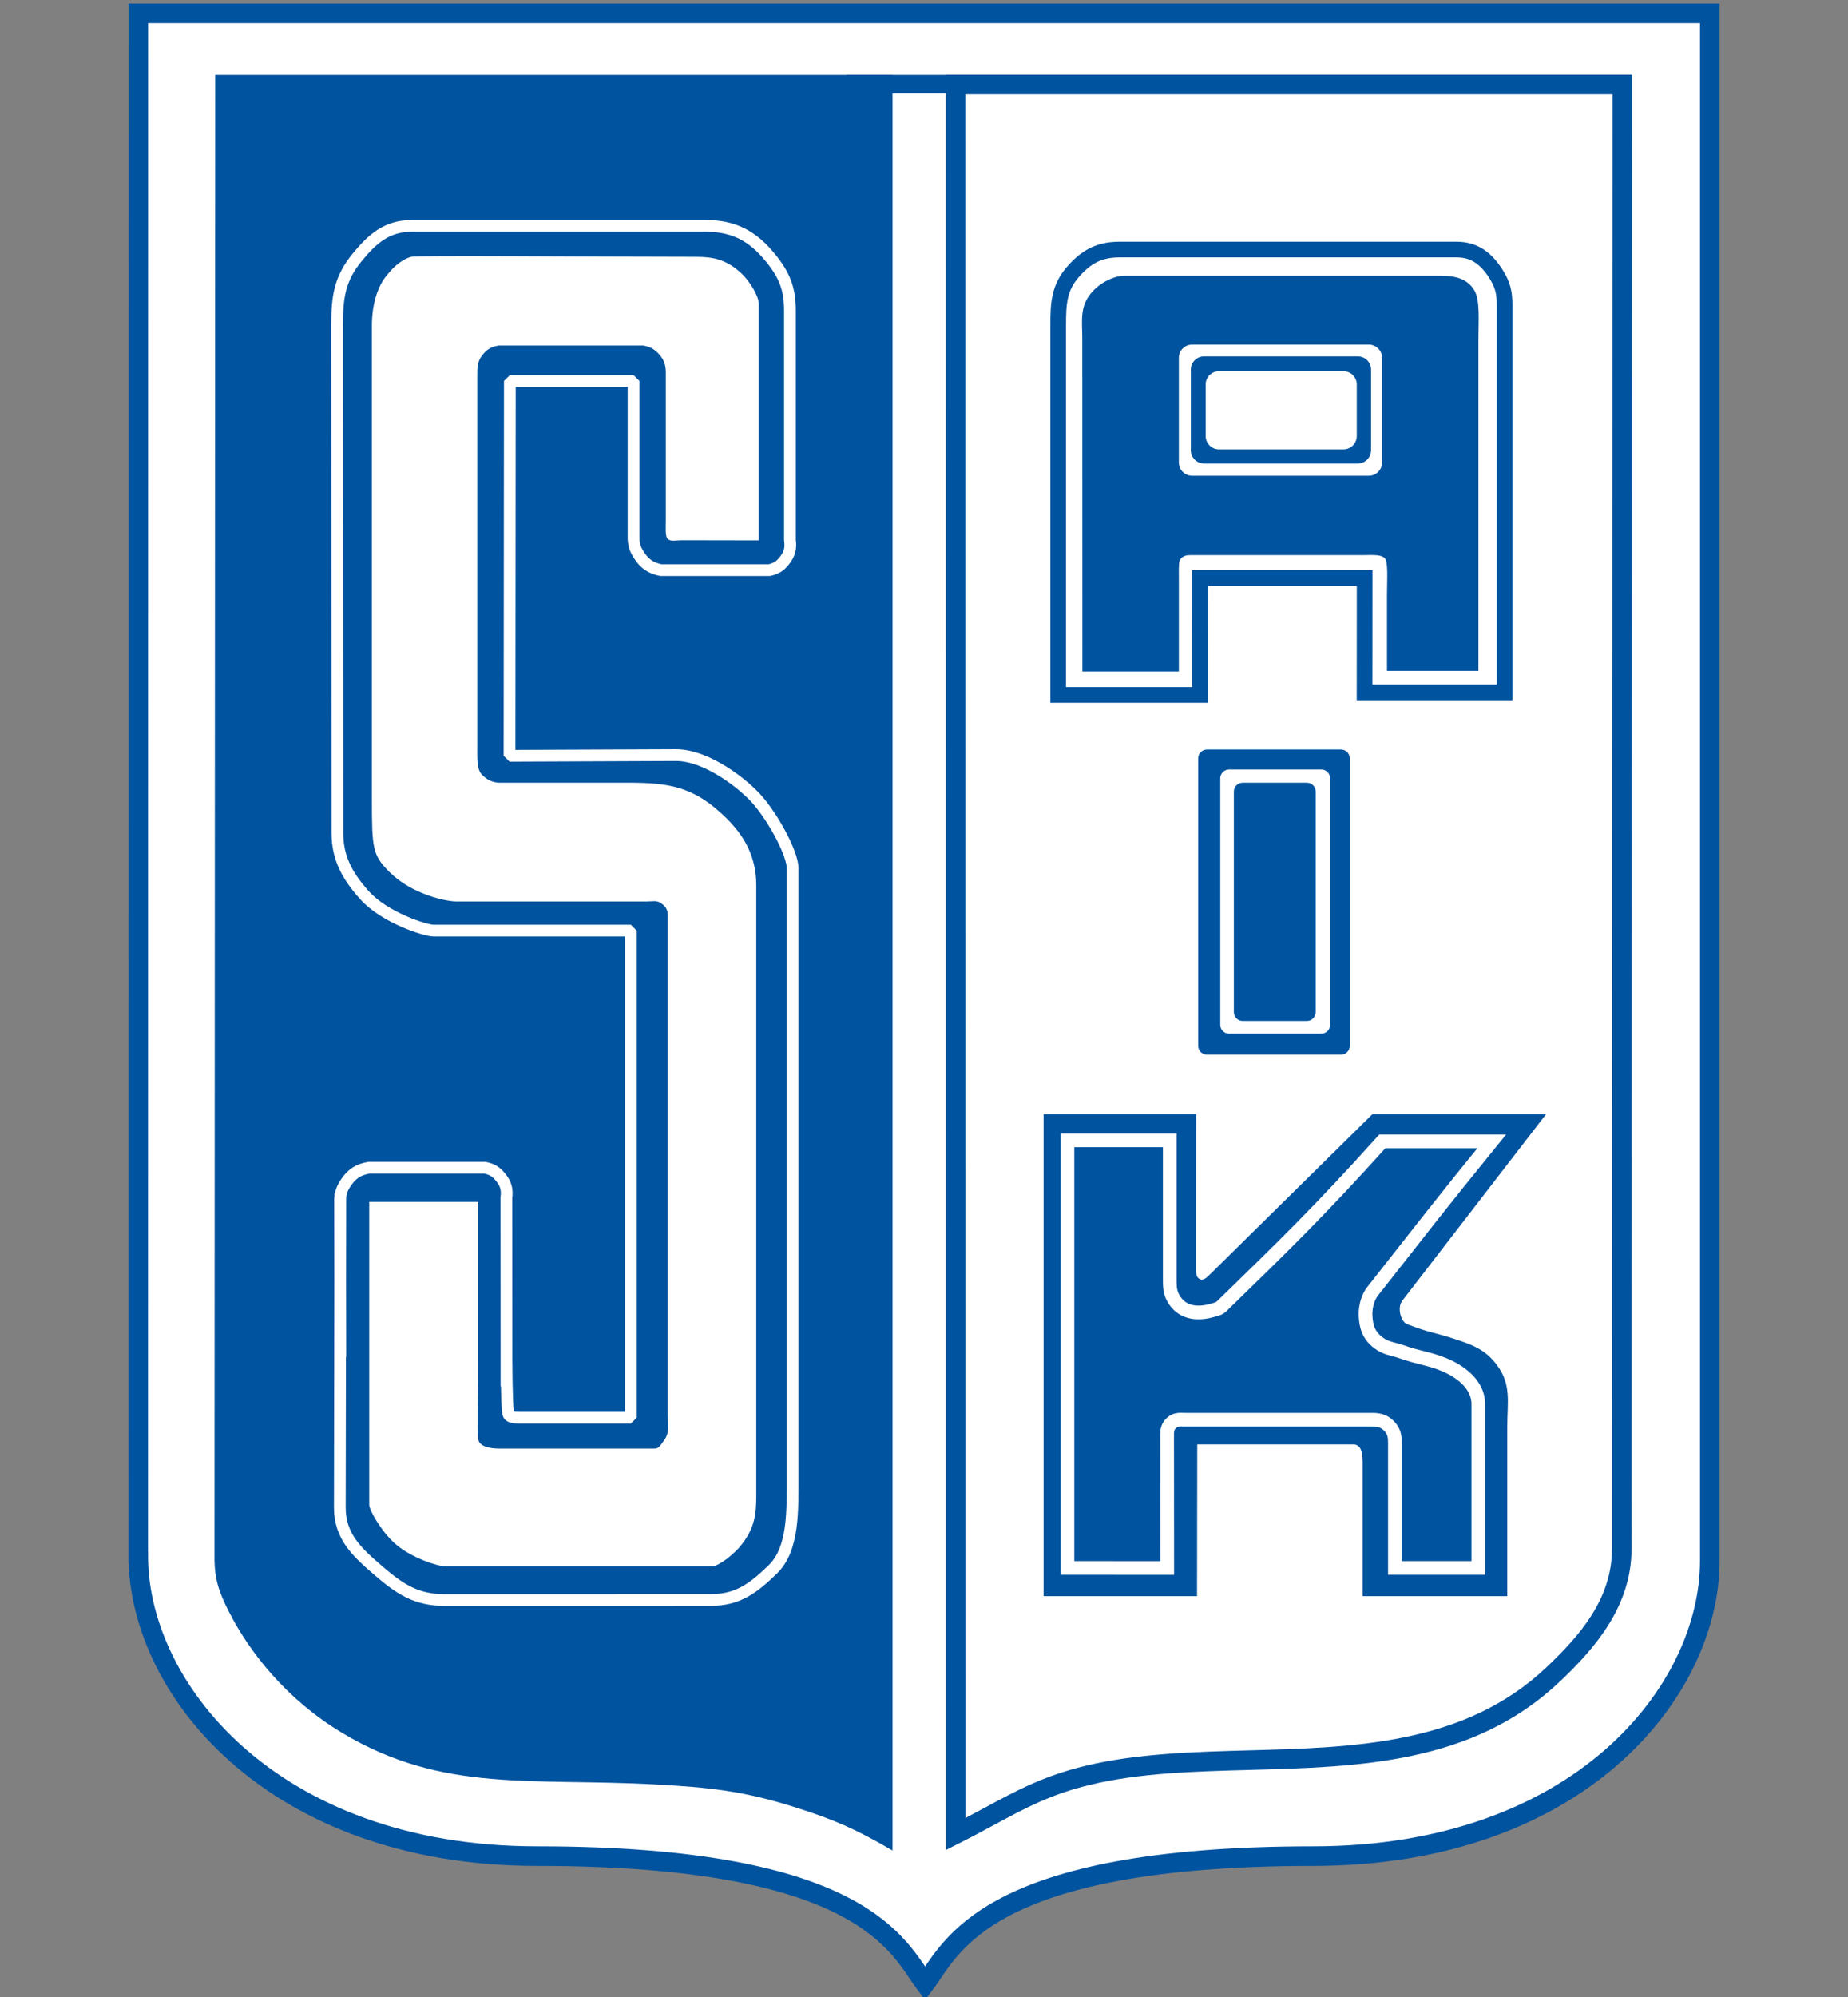 <?xml version="1.0" encoding="utf-8"?>
<!-- Generator: Adobe Illustrator 16.0.0, SVG Export Plug-In . SVG Version: 6.00 Build 0)  -->
<!DOCTYPE svg PUBLIC "-//W3C//DTD SVG 1.1//EN" "http://www.w3.org/Graphics/SVG/1.1/DTD/svg11.dtd">
<svg version="1.1" id="Layer_1" xmlns="http://www.w3.org/2000/svg" xmlns:xlink="http://www.w3.org/1999/xlink" x="0px" y="0px"
	 width="500px" height="540px" viewBox="0 0 500 540" enable-background="new 0 0 500 540" xml:space="preserve">
<rect x="0" y="0" width="500" height="540" fill="#808080" stroke="none"/>
<g>
	<path fill="#FFFFFF" stroke="#00539F" stroke-width="5.293" stroke-miterlimit="3.864" d="M37.427,419.536
		c-0.824,36.335,35.766,82.37,107.903,82.37c88.771,0,97.716,24.781,104.971,34.479c7.231-9.697,16.184-34.479,104.968-34.479
		c71.937,0,107.333-44.566,107.333-79.807V3.615H37.427l-0.028,419.084"/>
	<g>
		<path fill="#FFFFFF" d="M438.931,22.842l-0.143,395.964c0,15.174-10.319,26.199-18.721,34.117
			c-34.566,32.543-85.83,17.516-125.781,27.139c-14.58,3.514-22.123,9.033-35.734,15.896l-0.029-473.116H438.931L438.931,22.842z"/>
		<path fill="#00539F" d="M255.905,500.257l-0.029-480.062h185.702l-0.144,398.611c0,15.522-9.884,26.931-19.552,36.042
			c-23.48,22.106-54.089,22.94-83.689,23.746c-15.374,0.419-29.896,0.814-43.287,4.04c-10.605,2.556-17.326,6.183-25.834,10.773
			c-2.899,1.564-5.897,3.183-9.329,4.913L255.905,500.257z M261.169,25.488l0.029,466.128c1.866-0.98,3.631-1.934,5.36-2.866
			c8.496-4.585,15.833-8.545,27.107-11.262c13.933-3.355,29.413-3.777,44.384-4.185c28.608-0.779,58.192-1.585,80.203-22.308
			c9.29-8.756,17.889-18.717,17.889-32.19l0.142-393.317H261.169z"/>
	</g>
	<path fill="#00539F" d="M58.229,20.249l-0.195,400.964c0,5.88,1.229,9.326,3.874,14.544c5.584,11.033,15.678,23.866,30.75,32.875
		c27.232,16.322,51.358,12.016,85.216,13.923c13.648,0.767,22.948,1.641,36.835,6.011c10.895,3.411,16.922,6.07,26.777,11.837
		V20.249H58.229L58.229,20.249z"/>
	<path fill="#FFFFFF" d="M205.301,82.141c0-1.863-2.204-6.011-5.131-8.598c-3.626-3.209-6.936-4.09-11.727-4.09
		c-29.256,0-75.743-0.448-77.231,0c-3.013,0.903-5.181,3.208-6.951,5.491c-2.312,3.035-3.642,7.804-3.642,13.106v127.781
		c0,13.699,0.16,15.367,4.762,19.978c6.069,6.055,15.34,7.955,18.071,7.955h51.517c1.546,0,2.681-0.405,3.938,0.498
		c1.084,0.781,1.734,1.627,1.734,2.962v134.639c0,3.144,0.773,5.548-1.215,7.962c-0.729,0.896-1.104,1.879-2.246,1.879h-42.211
		c-2.384,0-5.347-0.551-5.578-2.543c-0.273-2.558-0.043-13.274-0.043-16.396l0.015-47.768H99.897v81.895
		c0,1.487,3.28,7.21,6.936,10.476c4.365,3.916,11.777,6.208,13.671,6.208h72.123c1.611,0,5.954-3.073,8.396-6.381
		c3.064-4.163,3.599-7.602,3.599-12.753V239.407c0-8.931-4.241-15.317-11.574-21.271c-8.295-6.741-15.954-6.489-26.634-6.489
		h-31.444c-1.937-0.13-3.129-0.758-4.522-2.108c-1.518-1.461-1.316-4.554-1.316-7.675V101.569c0-2.159-0.027-3.728,1.316-5.469
		c1.242-1.634,2.492-2.37,4.522-2.659h39.018c1.813,0.289,2.919,0.853,4.197,2.196c1.337,1.46,1.857,2.717,1.959,4.696v40.237
		c0,2.139-0.204,4.344,0.462,5.109c0.737,0.823,2.385,0.396,3.843,0.396l20.854,0.036V82.141L205.301,82.141z"/>
	<path fill="none" stroke="#00539F" stroke-width="4.235" stroke-miterlimit="3.864" d="M286.305,187.92V88.051
		c0-5.982,0.194-10.316,4.197-14.762c3.556-3.98,7.045-5.801,12.385-5.801h91.24c4.972,0,8.15,2.6,10.78,6.835
		c1.706,2.789,2.176,4.827,2.176,8.092v104.812h-37.882l0.021-30.918h-44.573l0.014,31.611H286.305L286.305,187.92z"/>
	<path fill="#00539F" d="M304.245,74.554h85.444c3.902,0,7.256,0.745,9.185,3.909c1.64,2.688,1.135,8.272,1.135,13.128v89.826
		h-24.74V160.84c0-3.889,0.376-8.988-0.605-9.922c-1.144-1.083-3.591-0.809-5.926-0.809h-46.749c-1.228,0-2.246,0.34-2.795,1.438
		c-0.338,0.701-0.239,3.339-0.239,5.491v24.517h-26.105l-0.02-89.775c0-4.956-0.788-8.685,2.369-12.499
		C297.741,76.216,301.67,74.554,304.245,74.554L304.245,74.554z"/>
	<path fill="#FFFFFF" d="M322.547,93.181h47.795c1.98,0,3.599,1.604,3.599,3.591v28.273c0,1.994-1.618,3.605-3.599,3.605h-47.795
		c-1.988,0-3.593-1.611-3.593-3.605V96.771C318.954,94.785,320.559,93.181,322.547,93.181L322.547,93.181z"/>
	<path fill="#00539F" d="M326.571,202.682h36.228c1.329,0,2.398,1.062,2.398,2.392v77.73c0,1.322-1.069,2.398-2.398,2.398h-36.228
		c-1.315,0-2.385-1.076-2.385-2.398v-77.73C324.187,203.743,325.256,202.682,326.571,202.682L326.571,202.682z"/>
	<path fill="#00539F" d="M325.783,96.375h41.582c1.994,0,3.598,1.598,3.598,3.584v21.77c0,1.987-1.604,3.598-3.598,3.598h-41.582
		c-1.989,0-3.591-1.61-3.591-3.598v-21.77C322.192,97.973,323.794,96.375,325.783,96.375L325.783,96.375z"/>
	<path fill="#FFFFFF" d="M332.553,208.078h24.935c1.323,0,2.392,1.084,2.392,2.406v66.64c0,1.322-1.068,2.392-2.392,2.392h-24.935
		c-1.329,0-2.398-1.069-2.398-2.392v-66.64C330.154,209.162,331.224,208.078,332.553,208.078L332.553,208.078z"/>
	<path fill="#00539F" d="M371.346,301.271h46.973l-38.872,50.397c-1.561,2-0.348,5.787,1.212,6.373
		c6.374,2.448,6.619,2.028,12.371,3.851c5.014,1.617,8.792,2.875,12.045,7.304c3.902,5.281,2.739,9.908,2.739,16.611v45.802H368.68
		v-34.45c0-2.117,0.073-4.27-0.593-5.412c-0.447-0.809-1.126-1.177-2.052-1.177h-42.103l-0.058,41.039h-41.516V301.271h41.285
		l-0.022,42.073c0,1.019,0,1.974,0.897,2.479c1.081,0.606,2.052-0.42,2.946-1.315L371.346,301.271L371.346,301.271z"/>
	<path fill="#FFFFFF" d="M329.808,100.385h33.685c1.994,0,3.599,1.597,3.599,3.599v13.923c0,1.987-1.604,3.612-3.599,3.612h-33.685
		c-2.003,0-3.6-1.625-3.6-3.612v-13.923C326.208,101.981,327.805,100.385,329.808,100.385L329.808,100.385z"/>
	<path fill="#00539F" d="M336.223,211.654h17.356c1.329,0,2.399,1.07,2.399,2.394v59.623c0,1.329-1.07,2.413-2.399,2.413h-17.356
		c-1.329,0-2.39-1.084-2.39-2.413v-59.623C333.833,212.725,334.894,211.654,336.223,211.654L336.223,211.654z"/>
	<path fill="none" stroke="#FFFFFF" stroke-width="3.706" stroke-miterlimit="3.864" d="M315.805,424.001l-26.994-0.014V308.366
		h27.679V346.4c0,2.154,0.183,3.592,1.426,5.375c2.326,3.325,6.212,3.68,10.136,2.545c1.034-0.303,1.765-0.391,2.538-1.143
		c16.646-16.228,25.895-25.114,43.416-44.537H403.6c-13.547,16.634-20.21,25.281-32.254,40.577c-1.07,1.359-1.957,3.793-1.885,6.403
		c0.122,3.186,0.895,5.461,3.409,7.412c2.096,1.647,3.931,1.634,6.503,2.543c4.292,1.533,7.355,1.792,11.206,3.367
		c4.099,1.664,9.395,5.174,9.395,10.736v44.308h-22.565v-33.578c0-1.711-0.073-2.911-1.127-4.29
		c-1.287-1.655-2.832-2.218-4.936-2.218h-50.641c-1.419,0-2.458-0.189-3.558,0.701c-1.025,0.844-1.371,1.812-1.371,3.142
		L315.805,424.001L315.805,424.001z"/>
	<polygon fill="#00539F" points="229.025,20.249 266.025,20.249 266.025,25.25 229.025,25.25 229.025,20.249 	"/>
	<path fill="none" stroke="#FFFFFF" stroke-width="3.176" stroke-linejoin="bevel" stroke-miterlimit="3.864" d="M92.087,366.9
		l-0.08-42.667c0.181-1.821,0.549-2.904,1.568-4.422c1.625-2.413,3.389-3.556,6.264-4.046h31.314
		c1.915,0.376,3.064,1.055,4.292,2.572c1.416,1.741,1.864,3.309,1.562,5.521l0.028,50.995l0.015-6.2c0,0,0,10.304,0.419,13.419
		c0.202,1.518,2.449,1.221,4.147,1.278h29.067V251.647h-53.358c-2.196,0-13.209-3.468-18.686-9.552
		c-4.806-5.361-7.355-10.188-7.355-16.922L91.212,87.566c0-7.261,0.73-12.218,5.332-17.854c4.235-5.202,8.187-8.626,14.906-8.626
		h79.457c7.645,0,12.746,2.716,17.551,8.626c3.728,4.566,5.267,8.28,5.267,14.177v62.175c0.319,2.218-0.101,3.771-1.474,5.52
		c-1.155,1.474-2.226,2.146-4.054,2.572h-29.414c-2.745-0.571-4.394-1.713-5.896-4.047c-0.99-1.524-1.358-2.594-1.475-4.4v-42.687
		h-33.468l-0.086,101.357l44.971-0.188c8.568-0.029,18.828,8.107,22.558,12.63c4.581,5.563,9.061,14.306,9.061,17.903v163.699
		c0,10.354,0.346,20.39-5.376,25.967c-5.218,5.06-9.422,8.252-16.691,8.252l-72.108,0.015c-7.544,0-11.994-2.877-17.709-7.788
		c-5.99-5.146-10.621-9.343-10.621-17.24l0.145-84.971"/>
</g>
</svg>
